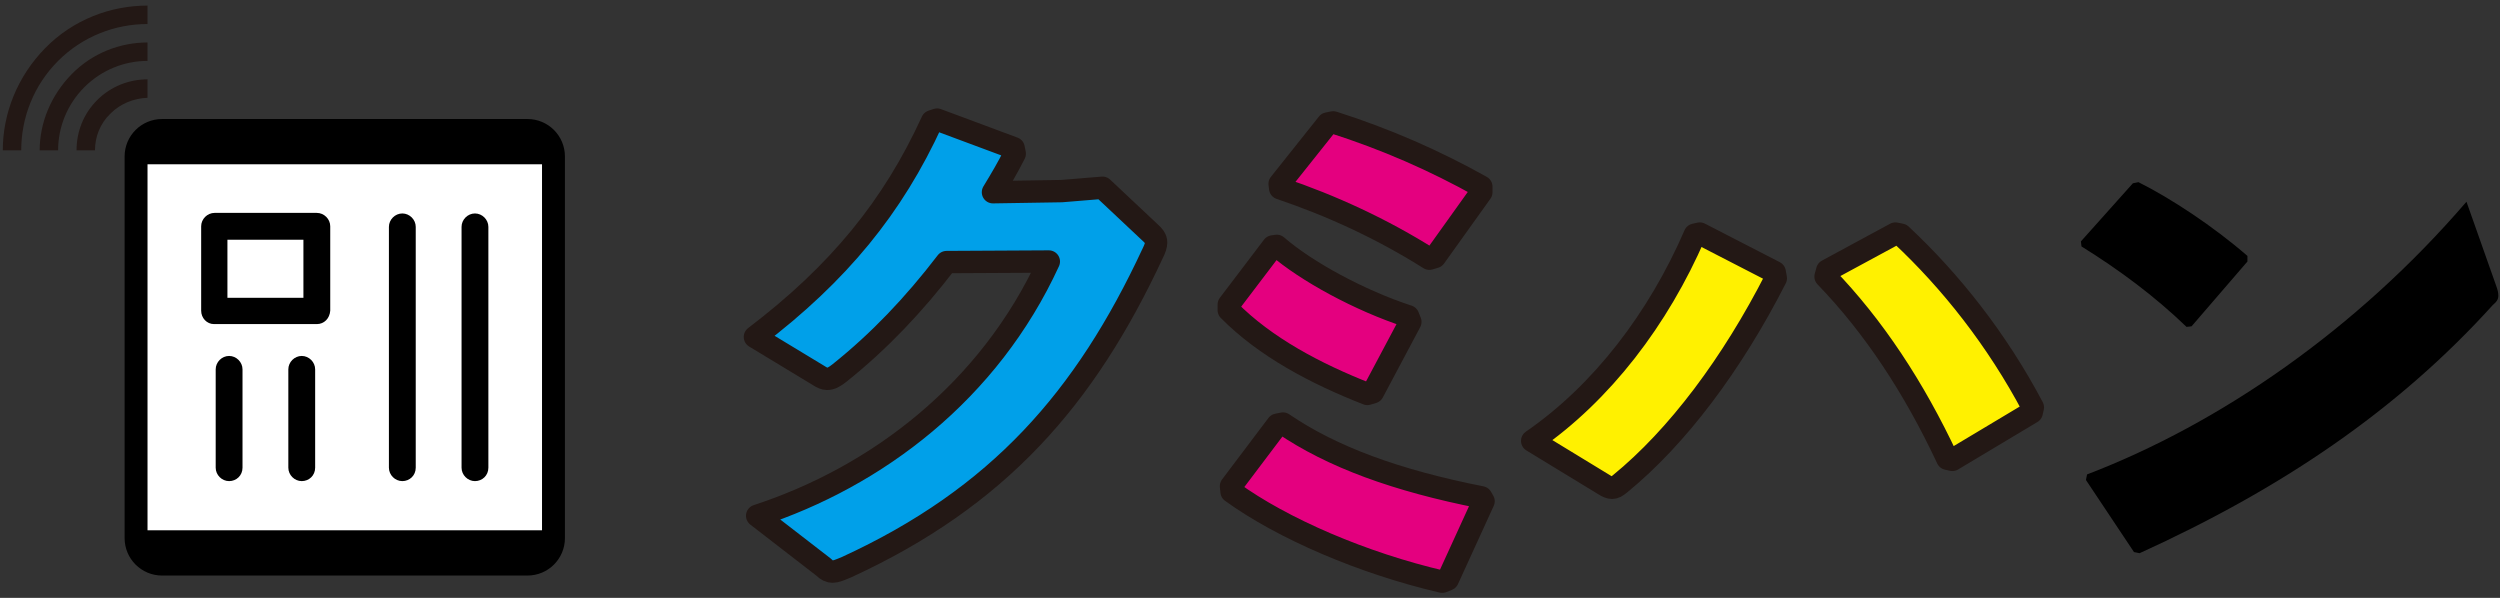 <?xml version="1.0" encoding="utf-8"?>
<!-- Generator: Adobe Illustrator 25.4.1, SVG Export Plug-In . SVG Version: 6.00 Build 0)  -->
<svg version="1.1" id="_レイヤー_1" xmlns="http://www.w3.org/2000/svg" xmlns:xlink="http://www.w3.org/1999/xlink" x="0px"
	 y="0px" viewBox="0 0 447.4 107" style="enable-background:new 0 0 447.4 107;" xml:space="preserve">
<rect x="0" y="0" width="447.4" height="107" fill="#333333" stroke="none"/>
<style type="text/css">
	.st0{fill:#00A0E9;}
	.st1{fill:#E4007F;}
	.st2{fill:#FFF100;}
	.st3{fill:none;stroke:#231815;stroke-width:4;stroke-linejoin:round;}
	.st4{fill:#FFFFFF;}
	.st5{fill:#231815;}
</style>
<g>
	<g>
		<path class="st0" d="M169.4,46.9c-5.9,7.7-12.1,14.2-19.1,19.8c-1,0.8-1.6,1.1-2.3,1.1c-0.4,0-0.9-0.2-1.5-0.6l-11.4-6.9
			c15-11.4,24.7-23.3,31.7-38.6l0.9-0.3l13.7,5.1l0.2,1c-1.2,2.4-2.5,4.6-3.9,6.9l12.3-0.2l7.3-0.6l8.3,7.8c0.9,0.8,1.3,1.3,1.3,2
			c0,0.5-0.2,1.1-0.6,1.9c-12.1,26-27.6,43.7-54.8,56.2c-1.2,0.5-1.9,0.8-2.5,0.8c-0.5,0-1-0.2-1.6-0.8l-11.9-9.2
			c21.4-7,41.5-22.2,52.2-45.5L169.4,46.9L169.4,46.9z"/>
		<path class="st1" d="M228.5,44c5.3,4.6,14.9,9.8,23.5,12.6l0.4,1l-6.7,12.6l-1,0.3c-9.2-3.6-18.3-8.4-24.8-15v-1l7.9-10.4
			L228.5,44L228.5,44z M229.6,75.8c8.8,6,20.3,10.2,35.5,13.2l0.4,0.7l-6.4,14l-1,0.4c-14.2-3.3-28.6-9.5-37.7-16.1l-0.1-1l8.3-11
			L229.6,75.8L229.6,75.8z M238.6,21.9c9.4,3,18.1,6.8,26.5,11.5v1l-8.3,11.6l-1,0.3c-8.4-5.3-17.5-9.5-26.7-12.6l-0.1-0.8l8.6-10.8
			L238.6,21.9L238.6,21.9z"/>
		<path class="st2" d="M317.8,49.8c-7.8,15.3-17.6,28.4-27.9,36.8c-0.6,0.5-1,0.7-1.4,0.7s-0.9-0.2-1.5-0.6l-12.8-7.8
			c12.5-8.6,22.6-21.9,29.1-36.9l0.9-0.2l13.4,6.9L317.8,49.8L317.8,49.8z M327,48.4l12.2-6.6l1,0.2c8.9,8.3,17.2,18.8,23.6,30.9
			l-0.2,0.9l-14.2,8.5l-0.9-0.2c-6-12.8-13.2-23.7-21.8-32.6L327,48.4z"/>
	</g>
	<g>
		<path class="st3" d="M169.4,46.9c-5.9,7.7-12.1,14.2-19.1,19.8c-1,0.8-1.6,1.1-2.3,1.1c-0.4,0-0.9-0.2-1.5-0.6l-11.4-6.9
			c15-11.4,24.7-23.3,31.7-38.6l0.9-0.3l13.7,5.1l0.2,1c-1.2,2.4-2.5,4.6-3.9,6.9l12.3-0.2l7.3-0.6l8.3,7.8c0.9,0.8,1.3,1.3,1.3,2
			c0,0.5-0.2,1.1-0.6,1.9c-12.1,26-27.6,43.7-54.8,56.2c-1.2,0.5-1.9,0.8-2.5,0.8c-0.5,0-1-0.2-1.6-0.8l-11.9-9.2
			c21.4-7,41.5-22.2,52.2-45.5L169.4,46.9L169.4,46.9z"/>
		<path class="st3" d="M228.5,44c5.3,4.6,14.9,9.8,23.5,12.6l0.4,1l-6.7,12.6l-1,0.3c-9.2-3.6-18.3-8.4-24.8-15v-1l7.9-10.4
			L228.5,44L228.5,44z M229.6,75.8c8.8,6,20.3,10.2,35.5,13.2l0.4,0.7l-6.4,14l-1,0.4c-14.2-3.3-28.6-9.5-37.7-16.1l-0.1-1l8.3-11
			L229.6,75.8L229.6,75.8z M238.6,21.9c9.4,3,18.1,6.8,26.5,11.5v1l-8.3,11.6l-1,0.3c-8.4-5.3-17.5-9.5-26.7-12.6l-0.1-0.8l8.6-10.8
			L238.6,21.9L238.6,21.9z"/>
		<path class="st3" d="M317.8,49.8c-7.8,15.3-17.6,28.4-27.9,36.8c-0.6,0.5-1,0.7-1.4,0.7s-0.9-0.2-1.5-0.6l-12.8-7.8
			c12.5-8.6,22.6-21.9,29.1-36.9l0.9-0.2l13.4,6.9L317.8,49.8L317.8,49.8z M327,48.4l12.2-6.6l1,0.2c8.9,8.3,17.2,18.8,23.6,30.9
			l-0.2,0.9l-14.2,8.5l-0.9-0.2c-6-12.8-13.2-23.7-21.8-32.6L327,48.4z"/>
	</g>
</g>
<path d="M372.4,43.2l9.3-10.4l1-0.2c5.8,2.9,13.4,7.9,19.5,13.2v1l-10,11.6l-0.9,0.1c-5.8-5.6-12.2-10.3-18.8-14.4L372.4,43.2
	L372.4,43.2z M446.7,51.1c0.3,0.8,0.4,1.3,0.4,1.8c0,0.7-0.3,1.1-1,1.7C429,73.5,408.2,87.5,382.9,99l-1-0.2l-8.6-12.9l0.2-1
	c23.8-9.1,48.3-26,67.9-48.8L446.7,51.1L446.7,51.1z"/>
<g>
	<path d="M29,21.3h65.4c3.7,0,6.7,3,6.7,6.7v68.3c0,3.7-3,6.7-6.7,6.7H29c-3.7,0-6.7-3-6.7-6.7V28C22.3,24.3,25.3,21.3,29,21.3z"/>
	<rect x="26.4" y="29.4" class="st4" width="70.6" height="65.5"/>
</g>
<g>
	<path d="M41,86.1c-1.3,0-2.4-1.1-2.4-2.4V66.1c0-1.3,1.1-2.4,2.4-2.4s2.4,1.1,2.4,2.4v17.6C43.4,85.1,42.3,86.1,41,86.1z"/>
	<path d="M54,86.1c-1.3,0-2.4-1.1-2.4-2.4V66.1c0-1.3,1.1-2.4,2.4-2.4s2.4,1.1,2.4,2.4v17.6C56.4,85.1,55.3,86.1,54,86.1z"/>
</g>
<path d="M72,86.1c-1.3,0-2.4-1.1-2.4-2.4V40.6c0-1.3,1.1-2.4,2.4-2.4s2.4,1.1,2.4,2.4v43.1C74.4,85.1,73.3,86.1,72,86.1z"/>
<path d="M85,86.1c-1.3,0-2.4-1.1-2.4-2.4V40.6c0-1.3,1.1-2.4,2.4-2.4s2.4,1.1,2.4,2.4v43.1C87.4,85.1,86.3,86.1,85,86.1z"/>
<path d="M56.7,58H38.3C37,58,36,56.9,36,55.6V40.5c0-1.3,1.1-2.4,2.4-2.4h18.3c1.3,0,2.4,1.1,2.4,2.4v15.1C59,57,58,58,56.7,58z
	 M40.7,53.3h13.6V42.9H40.7V53.3z"/>
<path class="st5" d="M7.1,26.9h3.3c0-4.1,1.6-8.2,4.7-11.3s7.2-4.7,11.3-4.7V7.6c-4.9,0-9.9,1.9-13.6,5.7S7.1,22,7.1,26.9z
	 M26.4,14.2c-3.2,0-6.5,1.2-9,3.7c-2.5,2.5-3.7,5.7-3.7,9H17c0-2.4,0.9-4.8,2.8-6.6c1.8-1.8,4.2-2.7,6.6-2.8V14.2L26.4,14.2z
	 M0.5,26.9h3.3c0-5.8,2.2-11.6,6.6-16s10.2-6.6,16-6.6V1C19.8,1,13.1,3.5,8.1,8.6S0.5,20.3,0.5,26.9z"/>
</svg>
